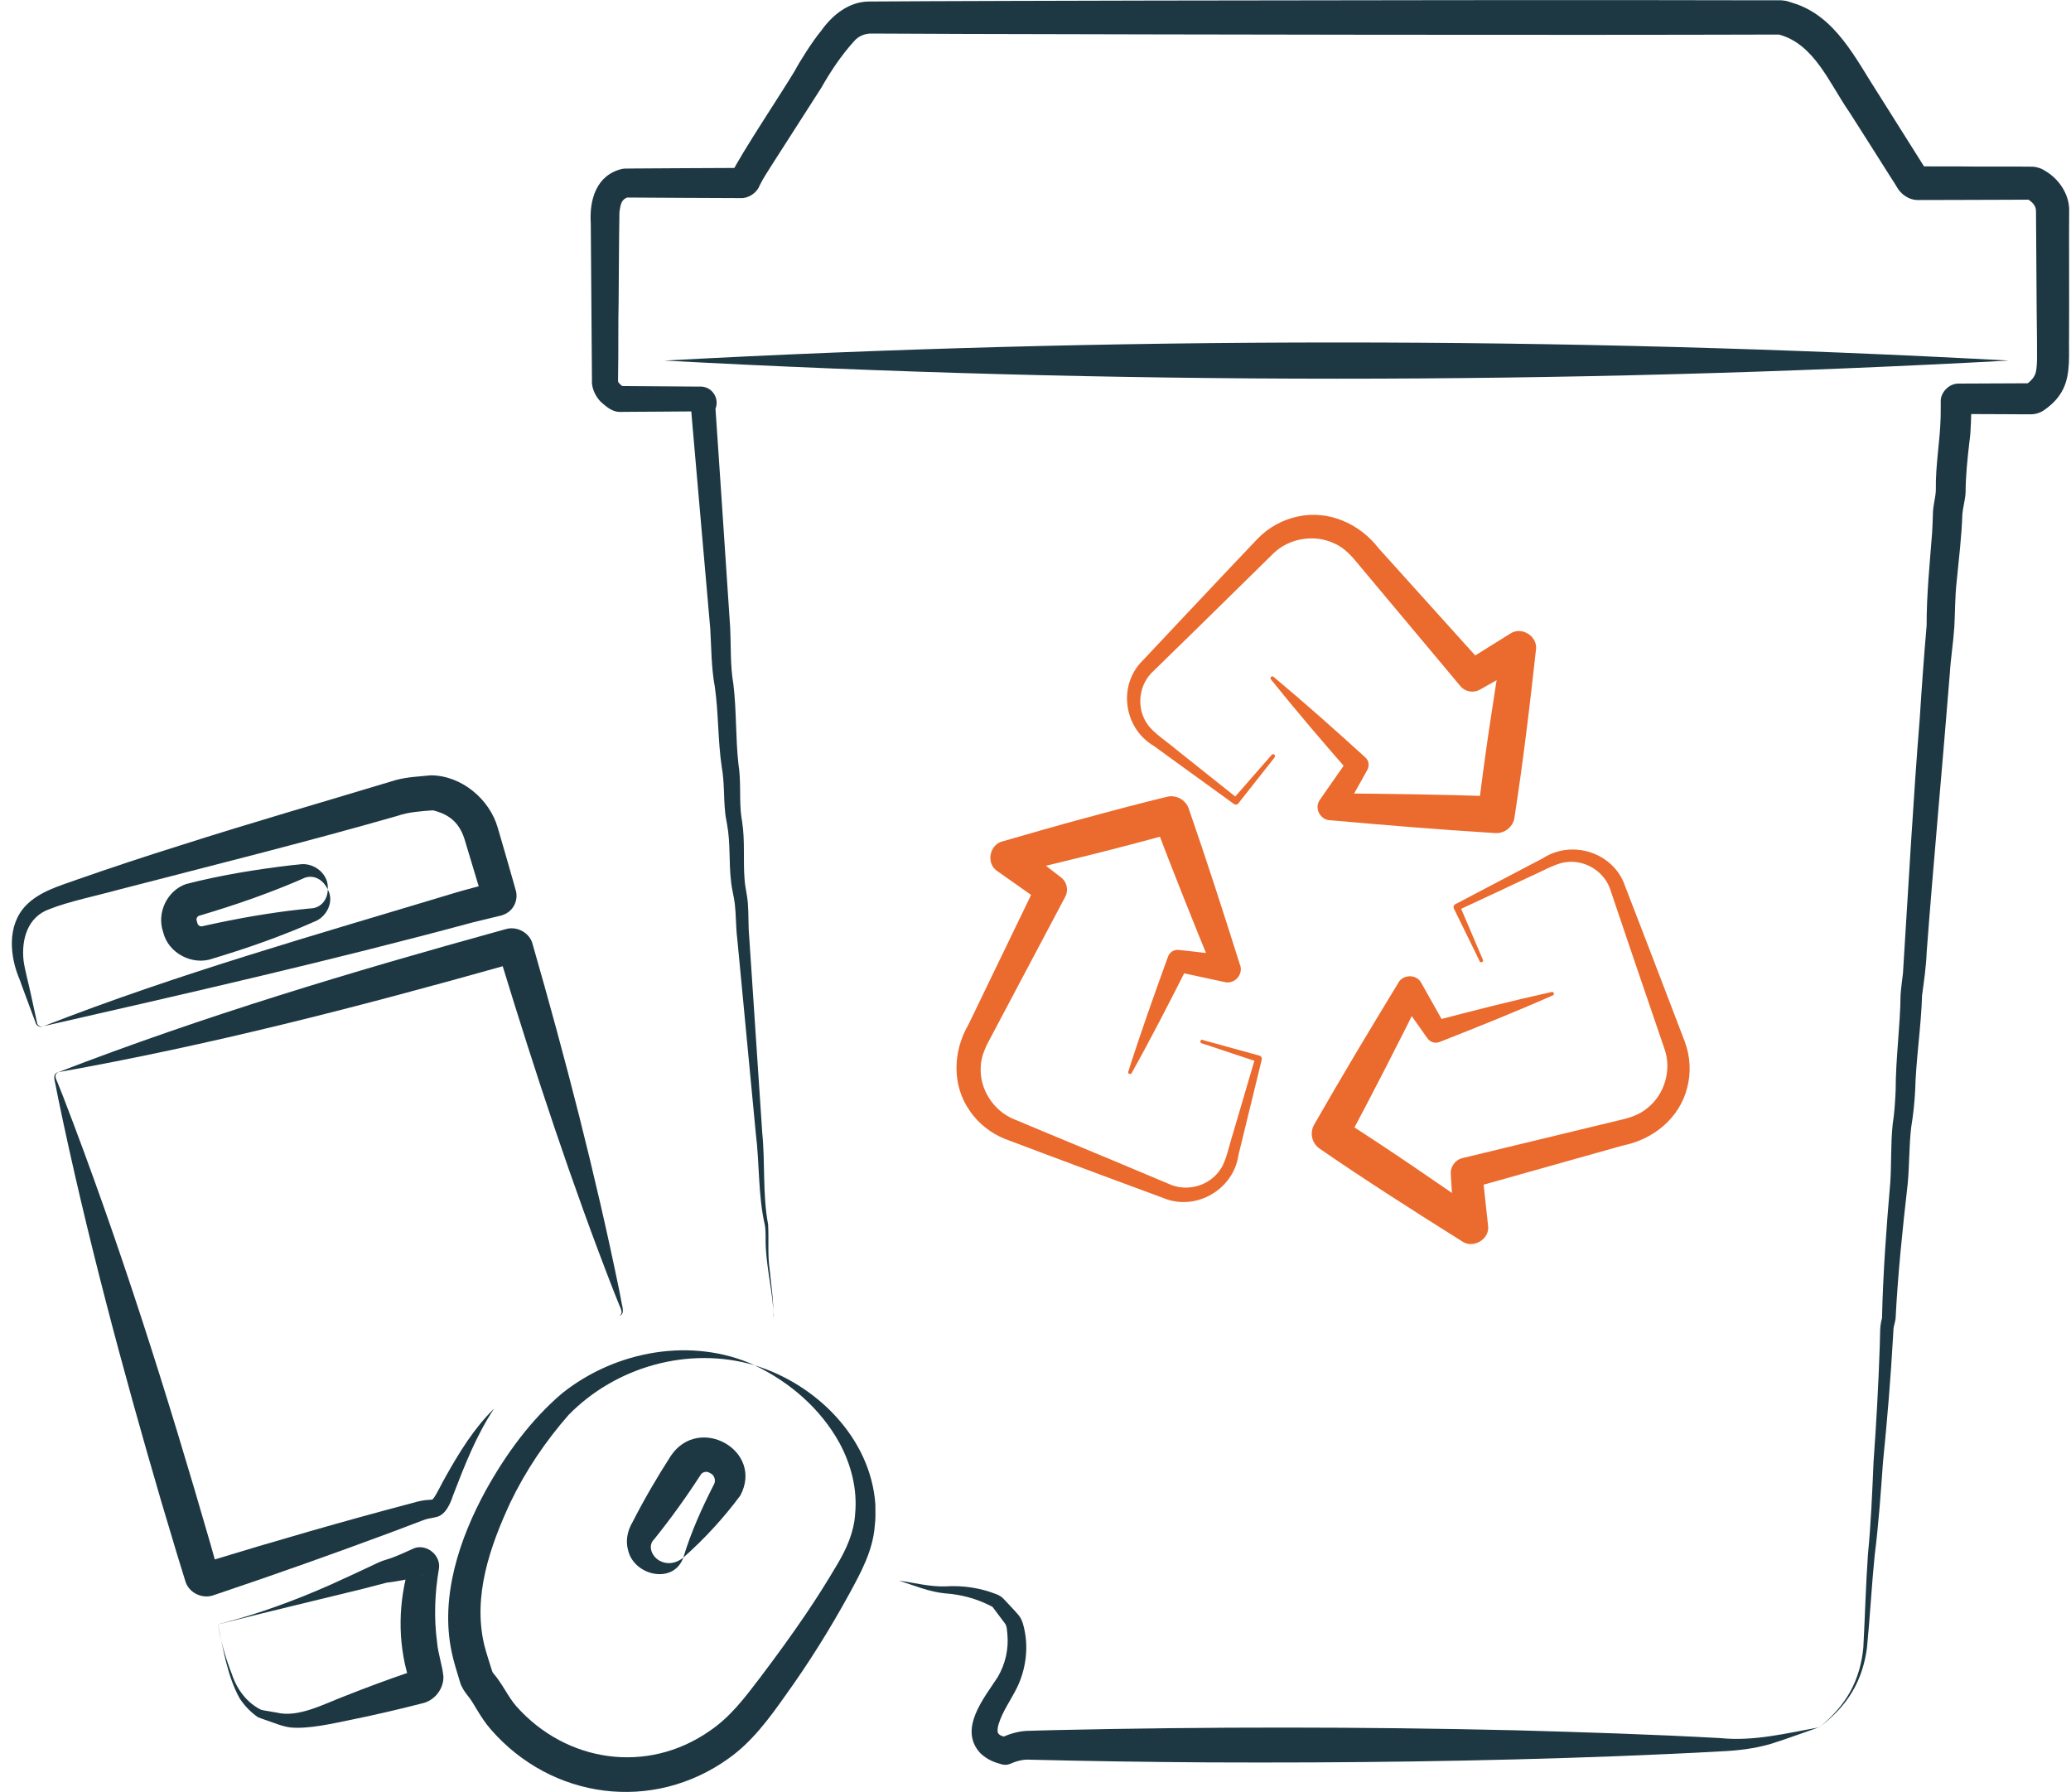 <svg width="104" height="90" viewBox="0 0 104 90" fill="none" xmlns="http://www.w3.org/2000/svg">
<g clip-path="url(#clip0_29_1663)">
<path d="M38.853 66.111C38.815 64.951 38.521 63.821 38.457 62.66C38.429 62.269 38.475 61.883 38.409 61.515C38.063 60.007 38.147 58.44 37.954 56.909L37.077 47.7L37.021 47.125C36.953 46.56 36.963 45.942 36.902 45.397C36.859 45.022 36.744 44.636 36.711 44.257C36.597 43.299 36.686 42.34 36.513 41.402C36.483 41.215 36.432 40.991 36.417 40.804C36.333 40.005 36.384 39.293 36.244 38.514C36.043 37.152 36.089 35.828 35.896 34.483C35.715 33.514 35.723 32.475 35.667 31.567C35.54 30.112 35.197 26.167 35.062 24.661C34.999 23.912 34.821 21.932 34.76 21.203L34.712 20.625L34.706 20.555C34.696 20.406 34.739 20.247 34.775 20.116L34.78 20.096C34.75 20.189 34.755 20.297 34.793 20.386C34.849 20.542 35.027 20.658 35.194 20.656H35.121H34.976C34.279 20.658 33.593 20.666 32.938 20.671L31.771 20.678L31.189 20.683C31.162 20.683 31.164 20.686 31.057 20.681C30.735 20.653 30.483 20.449 30.244 20.242C29.985 20.033 29.706 19.566 29.726 19.132V18.988C29.711 17.205 29.693 14.715 29.68 12.927C29.678 12.582 29.67 11.54 29.667 11.194C29.591 10.026 29.95 8.778 31.253 8.478C31.314 8.465 31.428 8.463 31.413 8.463H31.558L31.85 8.46C33.344 8.447 35.685 8.44 37.166 8.432H37.202C37.215 8.432 37.202 8.432 37.187 8.432C37.067 8.437 36.95 8.483 36.856 8.566C36.816 8.604 36.777 8.647 36.749 8.695C36.706 8.775 36.744 8.702 36.749 8.687C37.161 7.794 39.397 4.437 39.923 3.536C40.137 3.128 40.782 2.091 41.25 1.529C41.801 0.754 42.63 0.081 43.636 0.076C46.69 0.053 54.784 0.035 57.95 0.028C65.502 0.015 81.186 -0.01 88.575 0.015H89.165H89.312H89.406C89.462 0.015 89.516 0.02 89.572 0.028C89.732 0.035 89.876 0.106 90.016 0.144C92.191 0.79 93.205 2.999 94.339 4.735C94.923 5.655 95.955 7.305 96.527 8.208L96.684 8.455L96.763 8.579C96.776 8.601 96.758 8.571 96.75 8.561C96.671 8.43 96.486 8.354 96.341 8.354H96.415C97.055 8.352 97.858 8.359 98.476 8.357C99.093 8.372 101.372 8.357 102.01 8.369C102.01 8.369 102.069 8.369 102.112 8.372C102.155 8.374 102.198 8.382 102.239 8.389C102.363 8.42 102.48 8.45 102.597 8.518L102.646 8.546L102.734 8.599C103.382 8.985 103.888 9.721 103.908 10.496C103.896 11.608 103.914 15.714 103.903 16.905C103.881 17.752 104 18.764 103.593 19.561C103.385 19.972 103.08 20.282 102.724 20.54C102.585 20.648 102.43 20.729 102.252 20.772C102.089 20.814 101.916 20.804 101.769 20.804C101.594 20.804 101.07 20.799 100.885 20.799L98.529 20.789H98.387C98.585 20.792 98.803 20.673 98.91 20.499C98.966 20.411 98.994 20.318 99.002 20.217C99.002 20.159 99.002 20.219 99.002 20.217C98.981 20.867 98.989 21.574 98.895 22.219C98.796 23.067 98.712 23.892 98.707 24.706C98.692 25.092 98.575 25.466 98.544 25.814C98.509 26.934 98.366 28.091 98.26 29.179C98.173 29.958 98.183 30.715 98.14 31.497C98.084 32.316 97.957 33.086 97.914 33.822C97.573 38.12 97.075 43.501 96.753 47.804C96.727 48.51 96.621 49.254 96.522 49.968C96.473 51.587 96.212 53.189 96.173 54.796C96.14 55.381 96.077 55.984 95.98 56.569C95.861 57.525 95.894 58.468 95.797 59.465C95.538 61.727 95.307 63.964 95.19 66.224L95.172 66.32L95.129 66.509C95.101 66.603 95.093 66.648 95.086 66.724L95.07 67.014C94.951 69.14 94.771 71.322 94.557 73.438C94.448 74.977 94.334 76.576 94.141 78.1C93.986 79.648 93.907 81.2 93.752 82.758C93.647 83.54 93.406 84.31 92.994 84.983C92.585 85.659 92.024 86.227 91.401 86.698C92.006 86.204 92.542 85.616 92.916 84.938C93.292 84.259 93.498 83.502 93.571 82.736C93.655 81.195 93.693 79.623 93.802 78.062C93.957 76.488 94.016 74.977 94.085 73.398C94.224 71.473 94.334 69.498 94.397 67.569L94.412 66.986C94.412 66.711 94.435 66.436 94.509 66.189C94.56 63.939 94.73 61.621 94.923 59.396C94.989 58.453 94.941 57.437 95.045 56.455C95.137 55.893 95.167 55.31 95.195 54.74C95.195 53.151 95.426 51.509 95.442 49.943C95.467 49.592 95.52 49.226 95.561 48.878C95.802 45.054 96.09 39.916 96.405 36.07C96.499 34.574 96.623 32.864 96.75 31.408C96.745 29.86 96.91 28.261 97.027 26.737C97.045 26.462 97.06 25.99 97.068 25.718C97.086 25.327 97.203 24.961 97.213 24.608C97.19 23.344 97.424 22.177 97.454 20.943L97.459 20.371V20.222V20.181C97.429 19.707 97.889 19.243 98.366 19.261C98.956 19.261 101.151 19.246 101.759 19.246C101.84 19.248 102.033 19.235 101.863 19.256C101.82 19.266 101.782 19.283 101.751 19.304C101.741 19.311 101.743 19.309 101.754 19.301C101.919 19.183 102.087 19.029 102.168 18.86C102.348 18.555 102.282 17.669 102.29 16.897C102.269 15.722 102.257 11.719 102.242 10.591C102.242 10.309 102.026 10.12 101.789 9.976L101.774 9.966C101.804 9.981 101.81 9.984 101.827 9.991C101.858 10.004 101.888 10.014 101.924 10.019C101.942 10.021 101.959 10.024 101.977 10.026C101.995 10.026 102.031 10.026 102.005 10.026L100.826 10.031C99.52 10.031 97.609 10.047 96.336 10.044C95.863 10.054 95.442 9.754 95.228 9.345C95.134 9.179 94.857 8.773 94.758 8.604C94.364 7.968 93.287 6.293 92.877 5.64C91.874 4.205 91.112 2.202 89.33 1.735C77.651 1.771 60.359 1.735 48.523 1.705L43.811 1.685C43.443 1.672 43.107 1.801 42.863 2.099C42.233 2.8 41.715 3.579 41.245 4.404L38.754 8.291C38.521 8.659 38.31 8.977 38.137 9.333C38.01 9.681 37.578 9.968 37.197 9.948C35.52 9.941 33.085 9.931 31.408 9.918C31.367 9.918 31.459 9.92 31.494 9.91C31.517 9.905 31.54 9.9 31.563 9.893C31.21 10.004 31.169 10.213 31.106 10.649C31.083 11.918 31.078 13.934 31.065 15.225C31.04 16.015 31.06 17.942 31.04 18.701L31.037 19.155C31.032 19.15 31.05 19.208 31.134 19.286C31.169 19.331 31.263 19.392 31.322 19.432C31.34 19.442 31.309 19.425 31.301 19.422C31.289 19.417 31.276 19.41 31.261 19.404C31.218 19.382 31.08 19.382 31.179 19.384C32.419 19.394 33.876 19.402 35.113 19.412C35.736 19.369 36.147 19.982 35.929 20.532V20.522V20.512C35.929 20.509 35.929 20.522 35.929 20.524L35.969 21.102C36.018 21.821 36.155 23.814 36.203 24.563C36.307 26.096 36.569 30.011 36.666 31.497C36.714 32.501 36.666 33.419 36.828 34.347C36.991 35.681 36.935 37.074 37.085 38.39C37.207 39.134 37.138 39.977 37.197 40.713C37.204 40.804 37.215 40.892 37.225 40.981L37.268 41.261C37.42 42.229 37.311 43.218 37.392 44.174C37.418 44.565 37.522 44.926 37.553 45.319C37.601 45.927 37.57 46.469 37.624 47.054L37.662 47.632L38.277 56.871C38.432 58.405 38.287 59.959 38.572 61.48C38.617 62.272 38.538 63.011 38.655 63.793C38.734 64.557 38.846 65.326 38.841 66.098L38.853 66.111Z" fill="#1D3843"/>
<path d="M91.401 86.711C90.626 86.976 89.729 87.314 88.964 87.553C88.121 87.806 87.236 87.907 86.37 87.942C84.659 88.043 82.947 88.108 81.237 88.181C74.394 88.441 67.548 88.525 60.699 88.494C57.787 88.477 54.636 88.431 51.714 88.358C51.368 88.335 51.043 88.429 50.718 88.57C50.588 88.623 50.451 88.63 50.327 88.598C49.984 88.507 49.595 88.381 49.234 88.035C48.106 86.825 49.417 85.268 50.098 84.219C50.487 83.558 50.662 82.804 50.586 82.032C50.563 81.861 50.573 81.671 50.471 81.525C50.416 81.457 49.953 80.829 49.887 80.746C49.846 80.685 49.834 80.68 49.76 80.642C49.056 80.279 48.273 80.062 47.478 80.009C46.67 79.936 45.91 79.613 45.148 79.368C45.923 79.477 46.698 79.681 47.478 79.656C48.342 79.6 49.221 79.727 50.029 80.047C50.164 80.09 50.334 80.201 50.426 80.312C50.568 80.473 51.066 80.98 51.183 81.142C51.348 81.366 51.407 81.646 51.46 81.913C51.643 82.844 51.495 83.863 51.079 84.723C50.759 85.379 50.362 85.894 50.151 86.562C50.105 86.713 50.072 86.893 50.116 87.016C50.202 87.16 50.362 87.188 50.627 87.251L50.184 87.299C50.588 87.099 51.056 86.943 51.518 86.913C51.602 86.913 52.878 86.87 52.997 86.872C60.692 86.701 68.412 86.703 76.101 86.882C79.526 86.978 82.949 87.084 86.37 87.273C88.085 87.448 89.727 87.026 91.401 86.724V86.711Z" fill="#1D3843"/>
<path d="M33.362 18.105C55.752 16.897 78.485 16.89 100.874 18.105C78.485 19.324 55.752 19.314 33.362 18.105Z" fill="#1D3843"/>
<path d="M2.147 51.544C8.922 48.893 15.91 46.928 22.852 44.83C23.363 44.676 24.156 44.472 24.674 44.338L24.733 44.323L24.761 44.315H24.776C24.387 44.363 24.113 44.855 24.247 45.193C24.001 44.386 23.566 42.935 23.32 42.113C23.175 41.667 22.949 41.319 22.626 41.082C22.374 40.89 22.057 40.761 21.729 40.685C21.724 40.685 21.777 40.691 21.78 40.685C21.165 40.731 20.509 40.771 19.945 40.971C15.364 42.285 10.54 43.485 5.916 44.684C4.968 44.948 3.372 45.286 2.498 45.645C1.377 46.03 1.067 47.181 1.184 48.242C1.25 48.722 1.461 49.486 1.563 49.983C1.626 50.268 1.789 51.03 1.85 51.307C1.86 51.461 1.985 51.575 2.142 51.542C1.992 51.61 1.804 51.484 1.779 51.327L1.621 50.904C1.469 50.48 1.143 49.635 0.996 49.209C0.493 48.046 0.335 46.489 1.286 45.483C1.969 44.762 3.004 44.479 3.862 44.169C5.532 43.584 7.362 42.978 9.039 42.454C12.52 41.339 16.367 40.229 19.879 39.167C20.512 39.003 21.017 38.996 21.627 38.932C23.162 38.928 24.595 40.128 24.999 41.576C25.165 42.144 25.597 43.622 25.749 44.171C25.785 44.288 25.886 44.653 25.917 44.767C25.978 45.052 25.912 45.359 25.736 45.592C25.571 45.824 25.289 45.962 25.01 46.008C24.717 46.083 24.039 46.245 23.762 46.31C16.599 48.245 9.377 49.887 2.142 51.537L2.147 51.544Z" fill="#1D3843"/>
<path d="M31.088 66.078C31.332 65.934 31.159 65.7 31.088 65.505L30.836 64.877C28.722 59.459 26.882 53.875 25.182 48.313L25.086 47.99L25.063 47.91L25.058 47.889C25.134 48.235 25.596 48.437 25.863 48.343C25.739 48.379 25.462 48.457 25.335 48.492C17.943 50.571 10.507 52.49 2.932 53.835C10.208 51.025 17.663 48.79 25.172 46.717C25.203 46.704 25.35 46.671 25.375 46.661C25.912 46.487 26.532 46.792 26.72 47.317C28.377 53.075 29.896 58.935 31.098 64.802L31.225 65.465C31.268 65.677 31.372 65.997 31.09 66.076L31.088 66.078Z" fill="#1D3843"/>
<path d="M2.927 53.837C2.658 53.966 2.843 54.22 2.915 54.42L3.174 55.07C6.012 62.433 8.396 69.998 10.581 77.572L10.944 78.866C10.833 78.553 10.477 78.385 10.167 78.49C10.246 78.463 10.398 78.42 10.479 78.395C13.826 77.373 17.211 76.394 20.598 75.499C20.817 75.436 21.119 75.353 21.353 75.327L21.666 75.302C21.709 75.295 21.683 75.317 21.729 75.282C21.899 75.111 22.209 74.424 22.367 74.167C23.053 72.944 23.803 71.713 24.814 70.727C23.914 72.074 23.325 73.6 22.745 75.103C22.636 75.444 22.382 76.097 21.881 76.18C21.574 76.256 21.488 76.238 21.236 76.339C21.048 76.415 19.818 76.874 19.597 76.959C16.753 78.016 13.892 79.033 11.016 80.001L10.851 80.057L10.767 80.085C10.205 80.312 9.519 80.016 9.321 79.436L8.896 78.059L8.098 75.391C6.142 68.706 4.335 61.962 2.92 55.141L2.785 54.455C2.739 54.228 2.625 53.903 2.93 53.834L2.927 53.837Z" fill="#1D3843"/>
<path d="M37.898 68.553C34.587 67.579 30.92 68.623 28.549 71.052C27.388 72.376 26.389 73.86 25.63 75.441C24.606 77.648 23.742 80.125 24.311 82.569C24.418 83.001 24.583 83.49 24.717 83.921C24.725 83.957 24.75 83.984 24.768 84.012C25.243 84.564 25.51 85.2 25.935 85.684C28.443 88.499 32.491 89.095 35.614 86.93C36.661 86.232 37.39 85.261 38.165 84.244C38.955 83.2 39.728 82.141 40.462 81.058C41.011 80.249 41.537 79.414 42.032 78.574C42.505 77.784 42.884 76.944 42.942 76.024C43.062 74.785 42.746 73.547 42.154 72.452C41.214 70.745 39.669 69.4 37.901 68.558C40.998 69.506 43.725 72.207 43.959 75.542C43.964 75.865 43.976 76.299 43.928 76.614C43.839 77.86 43.224 78.977 42.64 80.047C41.672 81.813 40.602 83.525 39.425 85.157C38.64 86.272 37.758 87.468 36.6 88.287C32.78 91.039 27.688 90.348 24.636 86.825C24.082 86.184 23.81 85.525 23.498 85.157C23.348 84.971 23.167 84.706 23.101 84.461C22.956 83.972 22.786 83.46 22.682 82.955C22.092 80.178 23.071 77.252 24.405 74.818C25.406 73.017 26.646 71.309 28.219 69.968C30.91 67.814 34.75 67.12 37.903 68.555L37.898 68.553Z" fill="#1D3843"/>
<path d="M10.957 81.659C11.11 82.478 11.336 83.285 11.643 84.06C11.897 84.832 12.406 85.52 13.153 85.873L13.11 85.853C13.315 85.904 13.671 85.947 13.887 85.992C14.99 86.267 16.278 85.553 17.348 85.152C18.395 84.736 19.45 84.345 20.514 83.982C20.56 83.962 20.728 83.911 20.776 83.893C20.598 83.939 20.486 84.135 20.535 84.309L20.519 84.262C19.95 82.405 20.001 80.39 20.568 78.551L20.575 78.528V78.523V78.533C20.547 78.67 20.593 78.834 20.682 78.937C20.809 79.098 21.066 79.164 21.254 79.073C21.261 79.071 21.241 79.076 21.236 79.078L21.188 79.093C20.606 79.293 20.006 79.394 19.406 79.472C19.124 79.547 18.502 79.709 18.212 79.782C16.263 80.264 13.554 80.904 11.613 81.399L11.249 81.49L11.066 81.535C11.003 81.54 10.944 81.596 10.96 81.661L10.957 81.659ZM10.957 81.659C10.929 81.52 11.14 81.52 11.247 81.482C13.066 81.005 14.835 80.352 16.553 79.593C17.003 79.388 18.169 78.859 18.601 78.649C18.827 78.543 19.124 78.387 19.368 78.322C19.877 78.175 20.342 77.943 20.807 77.736C21.452 77.514 22.159 78.117 22.039 78.786C21.833 79.994 21.785 81.25 21.948 82.451C21.998 83.048 22.222 83.651 22.268 84.196C22.275 84.819 21.813 85.399 21.201 85.53C20.042 85.828 18.873 86.1 17.701 86.34C16.782 86.524 15.506 86.834 14.578 86.739C14.164 86.686 13.752 86.504 13.366 86.375C13.229 86.327 13.099 86.284 12.957 86.227C12.586 85.974 12.271 85.641 12.03 85.271C11.425 84.173 11.222 82.864 10.96 81.653L10.957 81.659Z" fill="#1D3843"/>
<path d="M16.459 44.663C16.802 45.259 16.403 46.068 15.762 46.288L15.239 46.515C13.847 47.102 12.424 47.602 10.98 48.041L10.711 48.124C9.682 48.512 8.444 47.869 8.193 46.802C7.857 45.844 8.388 44.711 9.356 44.386C11.077 43.947 12.828 43.659 14.594 43.45C14.675 43.445 14.937 43.412 15.018 43.407C15.77 43.276 16.54 43.909 16.456 44.663H16.459ZM16.459 44.663C16.23 44.166 15.762 43.907 15.297 44.078L14.815 44.288C14.116 44.583 13.409 44.852 12.7 45.107C11.803 45.43 10.891 45.715 9.981 45.988C9.9 46.023 9.847 46.131 9.875 46.212C9.882 46.247 9.918 46.399 9.941 46.424C9.987 46.487 10.068 46.527 10.144 46.512C11.016 46.316 11.892 46.141 12.774 45.99C13.519 45.867 14.266 45.755 15.023 45.672L15.59 45.614C16.088 45.604 16.451 45.208 16.461 44.656L16.459 44.663Z" fill="#1D3843"/>
<path d="M34.315 78.208C33.827 79.583 31.807 79.124 31.533 77.807C31.408 77.351 31.517 76.846 31.759 76.44C32.346 75.29 32.994 74.18 33.69 73.098C35.105 71.007 38.371 72.836 37.179 75.091C36.343 76.218 35.395 77.25 34.315 78.211V78.208ZM34.315 78.208C34.714 76.889 35.268 75.678 35.875 74.49C35.947 74.301 35.858 74.049 35.672 73.976C35.652 73.958 35.586 73.93 35.563 73.92C35.428 73.875 35.258 73.933 35.187 74.051C34.468 75.164 33.693 76.241 32.859 77.28C32.503 77.613 32.732 78.165 33.136 78.375C33.512 78.574 33.952 78.511 34.32 78.208H34.315Z" fill="#1D3843"/>
<path d="M64.016 38.022L62.188 40.337C62.135 40.411 62.028 40.421 61.955 40.363L58.743 38.037L57.942 37.454C56.425 36.566 56.115 34.392 57.401 33.149C58.448 32.026 60.735 29.61 61.81 28.467L63.177 27.027C63.716 26.477 64.425 26.089 65.184 25.932C66.737 25.599 68.292 26.308 69.238 27.539L74.538 33.419L73.529 33.257L75.839 31.817C76.429 31.423 77.257 31.976 77.128 32.662C76.97 34.059 76.815 35.462 76.637 36.854C76.462 38.252 76.269 39.646 76.055 41.036C75.994 41.513 75.567 41.858 75.092 41.831C72.373 41.664 69.54 41.43 66.823 41.188C66.303 41.195 65.975 40.577 66.282 40.158L67.7 38.125L67.774 38.796C66.432 37.258 65.101 35.709 63.82 34.11C63.751 34.026 63.871 33.916 63.952 33.984C65.528 35.298 67.052 36.66 68.564 38.032C68.76 38.209 68.778 38.494 68.638 38.703L67.431 40.867L66.89 39.838C69.621 39.853 72.462 39.896 75.184 39.989L74.221 40.784C74.551 37.989 74.981 35.207 75.433 32.43L76.721 33.275L74.345 34.612C74.01 34.819 73.578 34.743 73.336 34.45L68.257 28.384C67.909 27.955 67.515 27.496 66.986 27.279C65.993 26.81 64.73 27.027 63.944 27.791L62.537 29.174C61.408 30.286 59.055 32.596 57.942 33.676C57.178 34.347 57.033 35.55 57.632 36.38C57.904 36.788 58.661 37.285 59.055 37.626L62.156 40.095L61.922 40.12L63.866 37.898C63.942 37.807 64.077 37.926 64.008 38.014H64.018L64.016 38.022Z" fill="#EB6A2D"/>
<path d="M74.305 48.263L73.009 45.619C72.968 45.536 73.006 45.438 73.085 45.402L76.599 43.556L77.478 43.097C78.947 42.136 81.051 42.812 81.61 44.502C82.167 45.929 83.353 49.027 83.912 50.49L84.619 52.341C84.881 53.063 84.924 53.865 84.728 54.609C84.35 56.14 83.026 57.217 81.493 57.52L73.845 59.671L74.434 58.844L74.726 61.538C74.826 62.234 73.959 62.733 73.397 62.315C72.201 61.563 71.004 60.809 69.817 60.039C68.63 59.27 67.451 58.491 66.287 57.689C65.883 57.424 65.756 56.892 65.99 56.478C67.332 54.127 68.788 51.701 70.201 49.383C70.422 48.916 71.126 48.896 71.37 49.35L72.584 51.509L71.944 51.282C73.926 50.762 75.913 50.253 77.921 49.811C78.027 49.786 78.078 49.943 77.979 49.98C76.099 50.81 74.195 51.572 72.292 52.321C72.046 52.419 71.779 52.311 71.652 52.094L70.221 50.069L71.39 50.036C70.178 52.467 68.894 54.98 67.616 57.371L67.319 56.16C69.703 57.684 72.035 59.283 74.353 60.905L73.024 61.681L72.856 58.978C72.816 58.592 73.075 58.236 73.446 58.15L81.171 56.284C81.712 56.165 82.301 56.009 82.728 55.638C83.59 54.959 83.948 53.739 83.597 52.7L82.96 50.835C82.446 49.34 81.387 46.227 80.896 44.762C80.624 43.785 79.598 43.13 78.581 43.299C78.093 43.364 77.308 43.818 76.83 44.02L73.235 45.7L73.311 45.483L74.467 48.192C74.516 48.3 74.35 48.369 74.299 48.268V48.26L74.305 48.263Z" fill="#EB6A2D"/>
<path d="M60.392 52.22L63.248 53.007C63.335 53.032 63.385 53.123 63.36 53.209L62.425 57.045L62.191 58.001C61.945 59.732 60.041 60.847 58.392 60.145C56.944 59.616 53.823 58.448 52.344 57.895L50.482 57.194C49.765 56.912 49.127 56.41 48.695 55.772C47.788 54.475 47.854 52.778 48.637 51.438L52.075 44.323L52.311 45.309L50.085 43.743C49.493 43.357 49.689 42.38 50.377 42.239C51.737 41.846 53.099 41.452 54.466 41.084C55.833 40.713 57.203 40.35 58.58 40.014C59.045 39.888 59.533 40.148 59.691 40.592C60.578 43.145 61.444 45.836 62.26 48.422C62.468 48.896 62.016 49.433 61.51 49.314L59.076 48.79L59.673 48.464C58.753 50.285 57.825 52.097 56.827 53.885C56.776 53.978 56.623 53.913 56.659 53.812C57.277 51.864 57.963 49.945 58.656 48.031C58.743 47.781 59.005 47.655 59.254 47.705L61.731 47.983L60.981 48.876C59.947 46.366 58.9 43.743 57.942 41.213L59.053 41.79C56.324 42.557 53.574 43.23 50.812 43.879L51.104 42.375L53.259 44.04C53.579 44.267 53.673 44.694 53.495 45.026L49.796 52.008C49.526 52.493 49.254 53.03 49.249 53.595C49.191 54.684 49.879 55.762 50.893 56.188L52.72 56.95C54.187 57.557 57.244 58.831 58.672 59.437C59.589 59.878 60.763 59.553 61.307 58.682C61.584 58.279 61.759 57.389 61.922 56.902L63.035 53.113L63.147 53.315L60.339 52.384C60.227 52.349 60.285 52.177 60.392 52.21V52.218V52.22Z" fill="#EB6A2D"/>
</g>
<defs>
<clipPath id="clip0_29_1663">
<rect width="104" height="90" fill="white"/>
</clipPath>
</defs>
</svg>
